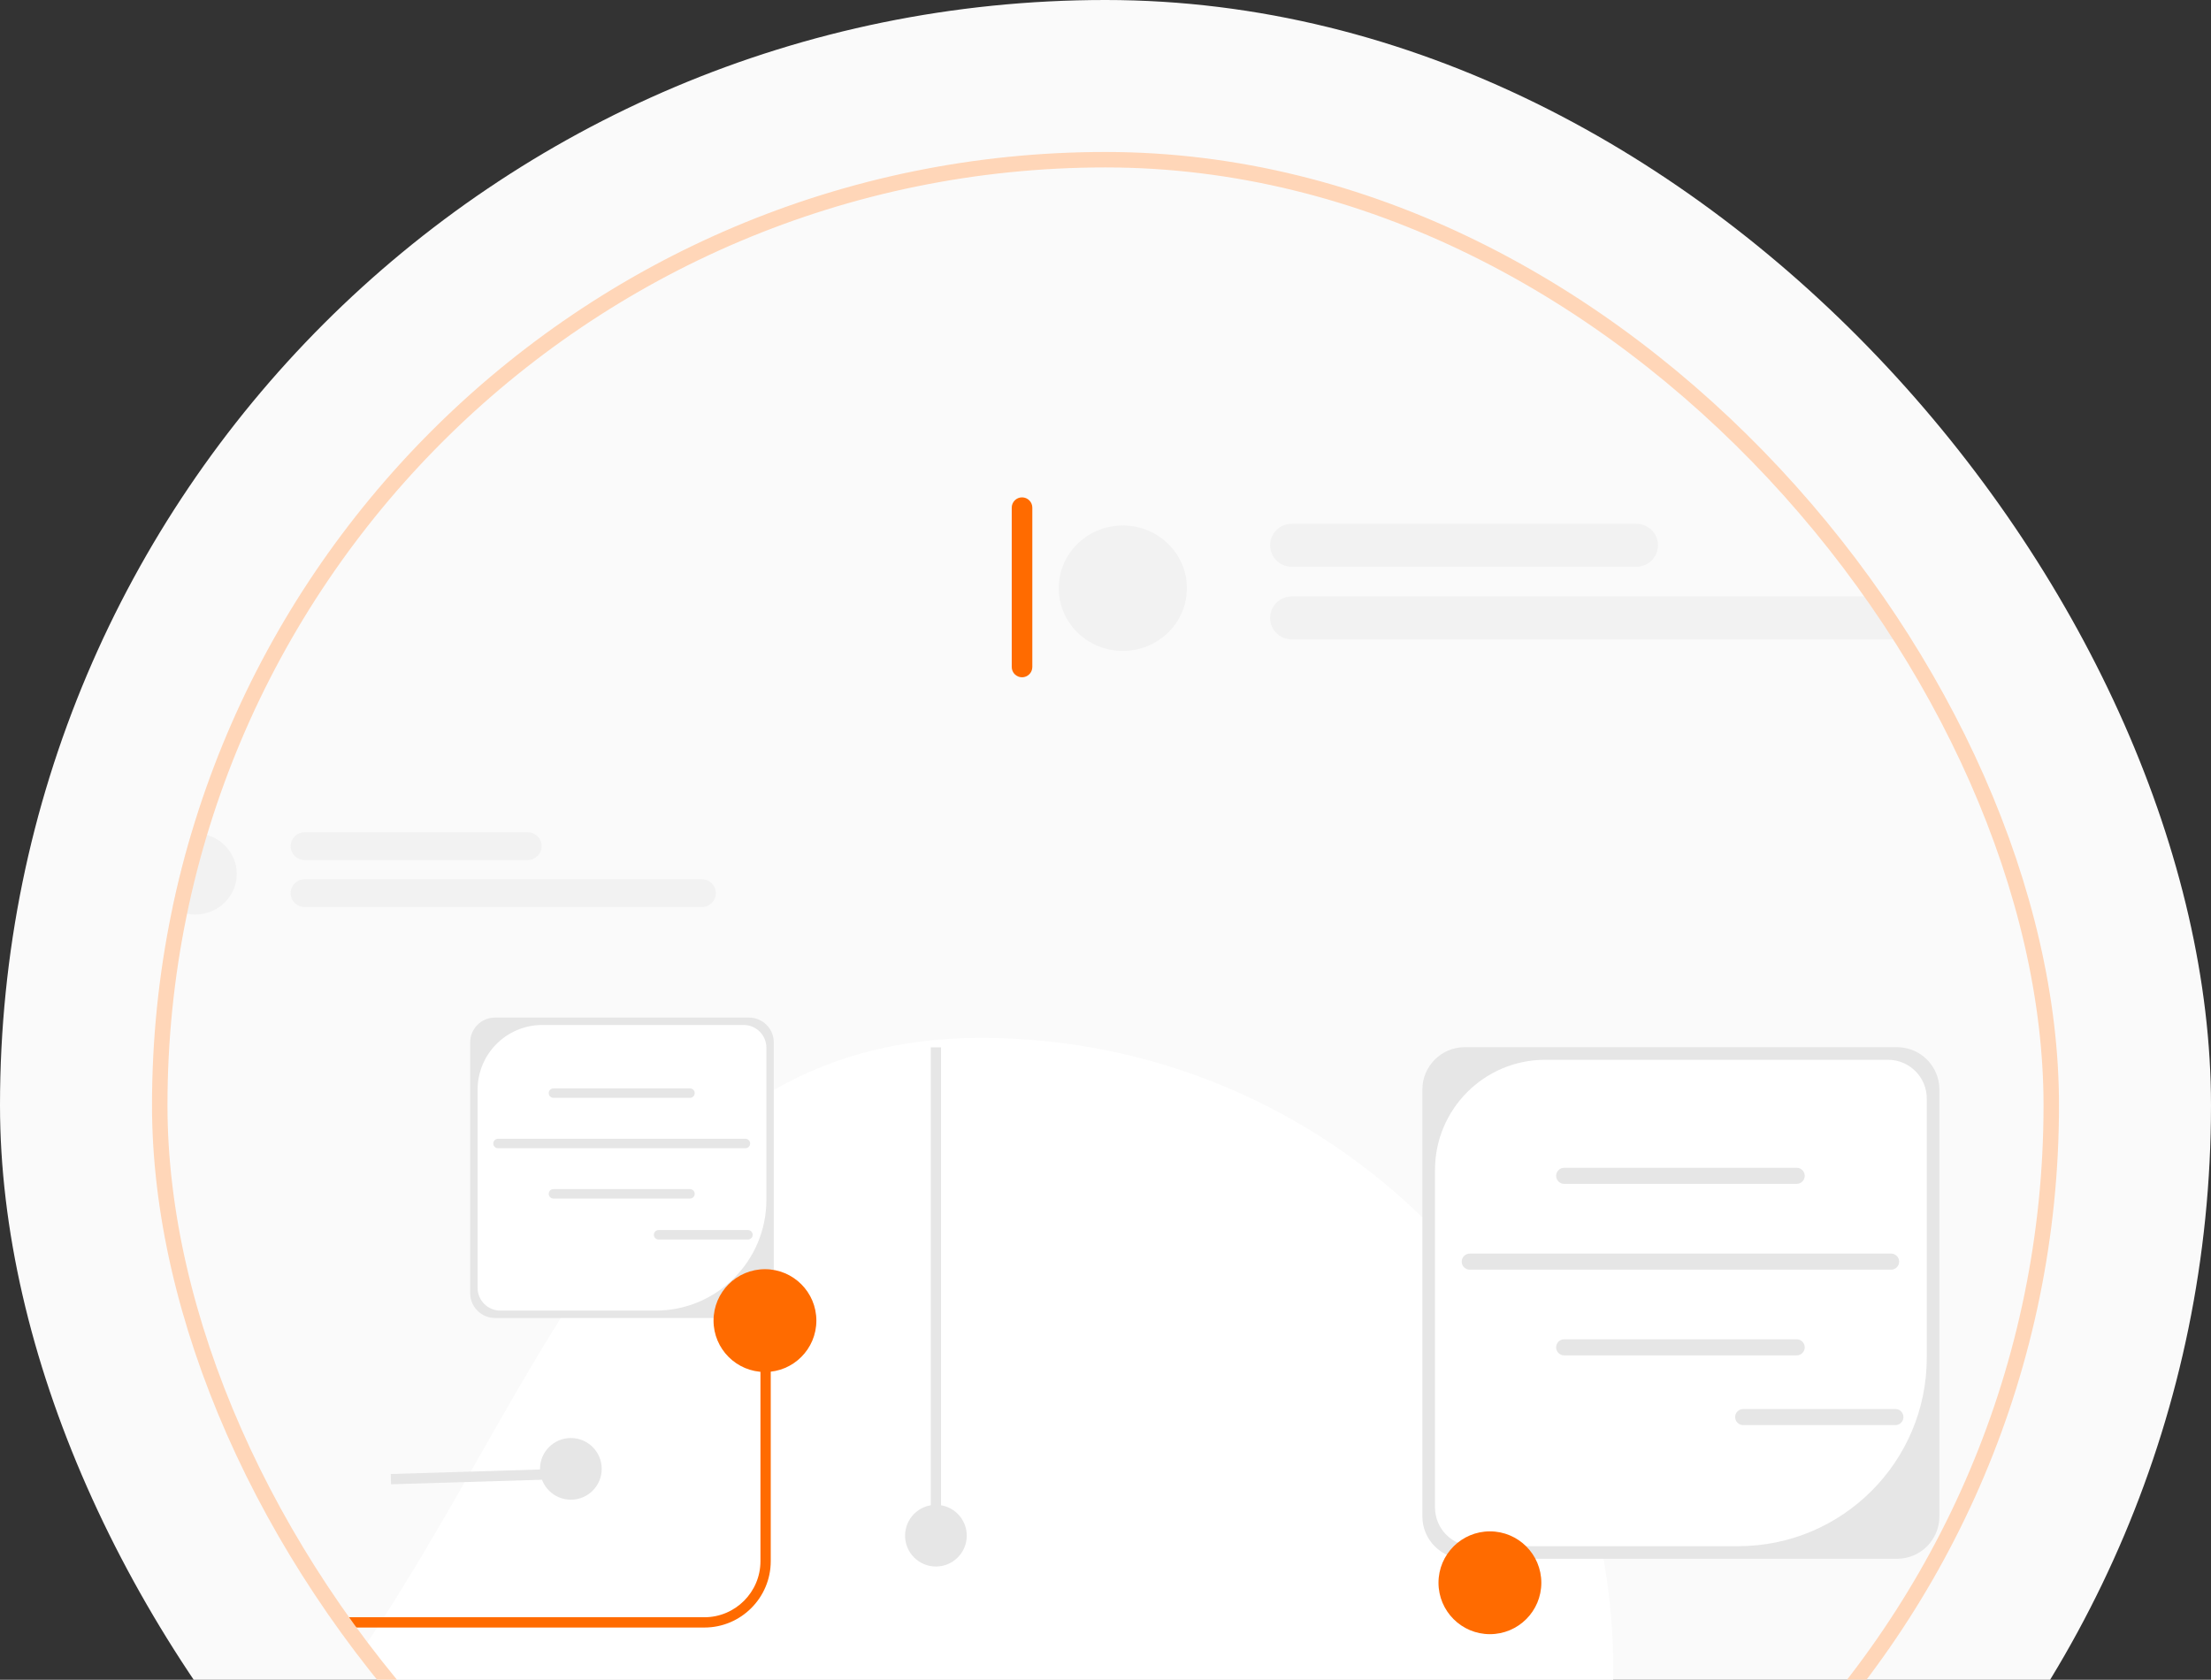 <?xml version="1.0" encoding="UTF-8"?> <svg xmlns="http://www.w3.org/2000/svg" width="429" height="326" viewBox="0 0 429 326" fill="none"><rect x="0" y="0" width="429" height="326" fill="#333333" stroke="none"/><rect width="429" height="429" rx="214.5" fill="#FAFAFA"></rect><g clip-path="url(#clip0_131_249)"><path d="M190.324 201.422C258.092 201.422 313.03 256.36 313.03 324.128C313.03 391.897 258.092 446.835 190.324 446.835C122.555 446.835 28.765 379.644 67.617 324.128C106.469 268.613 122.555 201.422 190.324 201.422Z" fill="white"></path><path d="M354.558 207.259C353.457 207.259 352.562 208.154 352.562 209.254V273.102C352.562 274.202 353.457 275.097 354.558 275.097C355.658 275.097 356.553 274.202 356.553 273.102V209.254C356.553 208.154 355.658 207.259 354.558 207.259Z" fill="#FF6B00"></path><path d="M198.305 96.525C197.204 96.525 196.31 97.42 196.31 98.52V129.446C196.31 130.546 197.204 131.441 198.305 131.441C199.405 131.441 200.3 130.546 200.3 129.446V98.52C200.3 97.42 199.405 96.525 198.305 96.525Z" fill="#FF6B00"></path><path d="M136.673 315.857H67.617V313.862H136.673C142.671 313.862 147.552 308.981 147.552 302.982V256.291H149.547V302.982C149.547 310.081 143.772 315.857 136.673 315.857Z" fill="#FF6B00"></path><path d="M368.087 302.516H284.196C279.668 302.516 275.985 298.833 275.985 294.306V211.438C275.985 206.911 279.668 203.228 284.196 203.228H368.087C372.614 203.228 376.297 206.911 376.297 211.438V294.306C376.297 298.833 372.614 302.516 368.087 302.516Z" fill="#E6E6E6"></path><path d="M299.82 205.675C288.008 205.675 278.433 215.25 278.433 227.062V292.548C278.433 296.703 281.8 300.07 285.955 300.07H337.252C357.465 300.07 373.852 283.684 373.852 263.471V213.197C373.852 209.043 370.484 205.675 366.329 205.675L299.82 205.675Z" fill="white"></path><path d="M348.61 229.756H303.497C302.637 229.756 301.937 229.056 301.937 228.195C301.937 227.334 302.637 226.634 303.497 226.634H348.61C349.471 226.634 350.171 227.334 350.171 228.195C350.171 229.056 349.471 229.756 348.61 229.756Z" fill="#E6E6E6"></path><path d="M348.61 263.041H303.497C302.637 263.041 301.937 262.34 301.937 261.48C301.937 260.619 302.637 259.919 303.497 259.919H348.61C349.471 259.919 350.171 260.619 350.171 261.48C350.171 262.34 349.471 263.041 348.61 263.041Z" fill="#E6E6E6"></path><path d="M366.929 246.409H285.178C284.317 246.409 283.617 245.708 283.617 244.848C283.617 243.987 284.318 243.287 285.178 243.287H366.929C367.79 243.287 368.49 243.987 368.49 244.848C368.49 245.708 367.79 246.409 366.929 246.409Z" fill="#E6E6E6"></path><path d="M367.764 276.573H338.231C337.37 276.573 336.67 275.873 336.67 275.012C336.67 274.152 337.37 273.452 338.231 273.452H367.764C368.624 273.452 369.324 274.152 369.324 275.012C369.324 275.873 368.624 276.573 367.764 276.573Z" fill="#E6E6E6"></path><path d="M145.316 255.788H96.052C93.393 255.788 91.23 253.625 91.23 250.966V202.302C91.23 199.644 93.393 197.481 96.052 197.481H145.316C147.975 197.481 150.138 199.644 150.138 202.302V250.966C150.138 253.625 147.975 255.788 145.316 255.788Z" fill="#E6E6E6"></path><path d="M105.227 198.917C98.291 198.917 92.668 204.541 92.668 211.477V249.934C92.668 252.373 94.645 254.351 97.085 254.351H127.209C139.079 254.351 148.702 244.728 148.702 232.858V203.335C148.702 200.895 146.724 198.918 144.285 198.918L105.227 198.917Z" fill="white"></path><path d="M133.879 213.06H107.386C106.881 213.06 106.47 212.648 106.47 212.143C106.47 211.638 106.881 211.227 107.386 211.227H133.879C134.384 211.227 134.795 211.638 134.795 212.143C134.795 212.648 134.384 213.06 133.879 213.06Z" fill="#E6E6E6"></path><path d="M133.879 232.606H107.386C106.881 232.606 106.47 232.194 106.47 231.689C106.47 231.184 106.881 230.772 107.386 230.772H133.879C134.384 230.772 134.795 231.184 134.795 231.689C134.795 232.194 134.384 232.606 133.879 232.606Z" fill="#E6E6E6"></path><path d="M144.636 222.839H96.628C96.122 222.839 95.711 222.428 95.711 221.922C95.711 221.417 96.122 221.006 96.628 221.006H144.636C145.141 221.006 145.552 221.417 145.552 221.922C145.552 222.428 145.141 222.839 144.636 222.839Z" fill="#E6E6E6"></path><path d="M145.126 240.553H127.783C127.278 240.553 126.867 240.142 126.867 239.636C126.867 239.131 127.278 238.72 127.783 238.72H145.126C145.632 238.72 146.043 239.131 146.043 239.636C146.043 240.142 145.632 240.553 145.126 240.553Z" fill="#E6E6E6"></path><path d="M289.087 317.146C294.597 317.146 299.064 312.679 299.064 307.169C299.064 301.66 294.597 297.193 289.087 297.193C283.578 297.193 279.111 301.66 279.111 307.169C279.111 312.679 283.578 317.146 289.087 317.146Z" fill="#FF6B00"></path><path d="M148.424 266.267C153.934 266.267 158.4 261.8 158.4 256.291C158.4 250.781 153.934 246.314 148.424 246.314C142.915 246.314 138.448 250.781 138.448 256.291C138.448 261.8 142.915 266.267 148.424 266.267Z" fill="#FF6B00"></path><path d="M217.859 126.325C224.726 126.325 230.293 120.875 230.293 114.153C230.293 107.431 224.726 101.981 217.859 101.981C210.992 101.981 205.426 107.431 205.426 114.153C205.426 120.875 210.992 126.325 217.859 126.325Z" fill="#F2F2F2"></path><path d="M317.532 109.989H250.608C248.312 109.989 246.444 108.121 246.444 105.825C246.444 103.529 248.312 101.661 250.608 101.661H317.532C319.828 101.661 321.696 103.529 321.696 105.825C321.696 108.121 319.828 109.989 317.532 109.989Z" fill="#F2F2F2"></path><path d="M369.761 124.082H250.608C248.312 124.082 246.444 122.214 246.444 119.918C246.444 117.622 248.312 115.754 250.608 115.754H369.761C372.057 115.754 373.925 117.622 373.925 119.918C373.925 122.214 372.057 124.082 369.761 124.082Z" fill="#F2F2F2"></path><path d="M37.892 177.48C42.336 177.48 45.939 173.953 45.939 169.602C45.939 165.252 42.336 161.725 37.892 161.725C33.448 161.725 29.845 165.252 29.845 169.602C29.845 173.953 33.448 177.48 37.892 177.48Z" fill="#F2F2F2"></path><path d="M102.401 166.907H59.088C57.602 166.907 56.393 165.698 56.393 164.212C56.393 162.727 57.602 161.518 59.088 161.518H102.401C103.886 161.518 105.095 162.727 105.095 164.212C105.095 165.698 103.886 166.907 102.401 166.907Z" fill="#F2F2F2"></path><path d="M136.202 176.028H59.088C57.602 176.028 56.393 174.819 56.393 173.334C56.393 171.848 57.602 170.639 59.088 170.639H136.202C137.688 170.639 138.897 171.848 138.897 173.334C138.897 174.819 137.688 176.028 136.202 176.028Z" fill="#F2F2F2"></path><path d="M182.592 203.258H180.597V298.031H182.592V203.258Z" fill="#E6E6E6"></path><path d="M181.595 304.016C184.901 304.016 187.581 301.336 187.581 298.031C187.581 294.725 184.901 292.045 181.595 292.045C178.289 292.045 175.609 294.725 175.609 298.031C175.609 301.336 178.289 304.016 181.595 304.016Z" fill="#E6E6E6"></path><path d="M110.764 291.048C114.07 291.048 116.75 288.368 116.75 285.062C116.75 281.757 114.07 279.077 110.764 279.077C107.458 279.077 104.778 281.757 104.778 285.062C104.778 288.368 107.458 291.048 110.764 291.048Z" fill="#E6E6E6"></path><path d="M108.552 285.071L75.817 286.062L75.878 288.057L108.612 287.066L108.552 285.071Z" fill="#E6E6E6"></path></g><rect x="30.994" y="30.994" width="367.013" height="367.013" rx="183.506" stroke="#FFD6B8" stroke-width="3"></rect><defs><clipPath id="clip0_131_249"><rect x="29.494" y="29.494" width="370.013" height="370.013" rx="185.006" fill="white"></rect></clipPath></defs></svg> 
